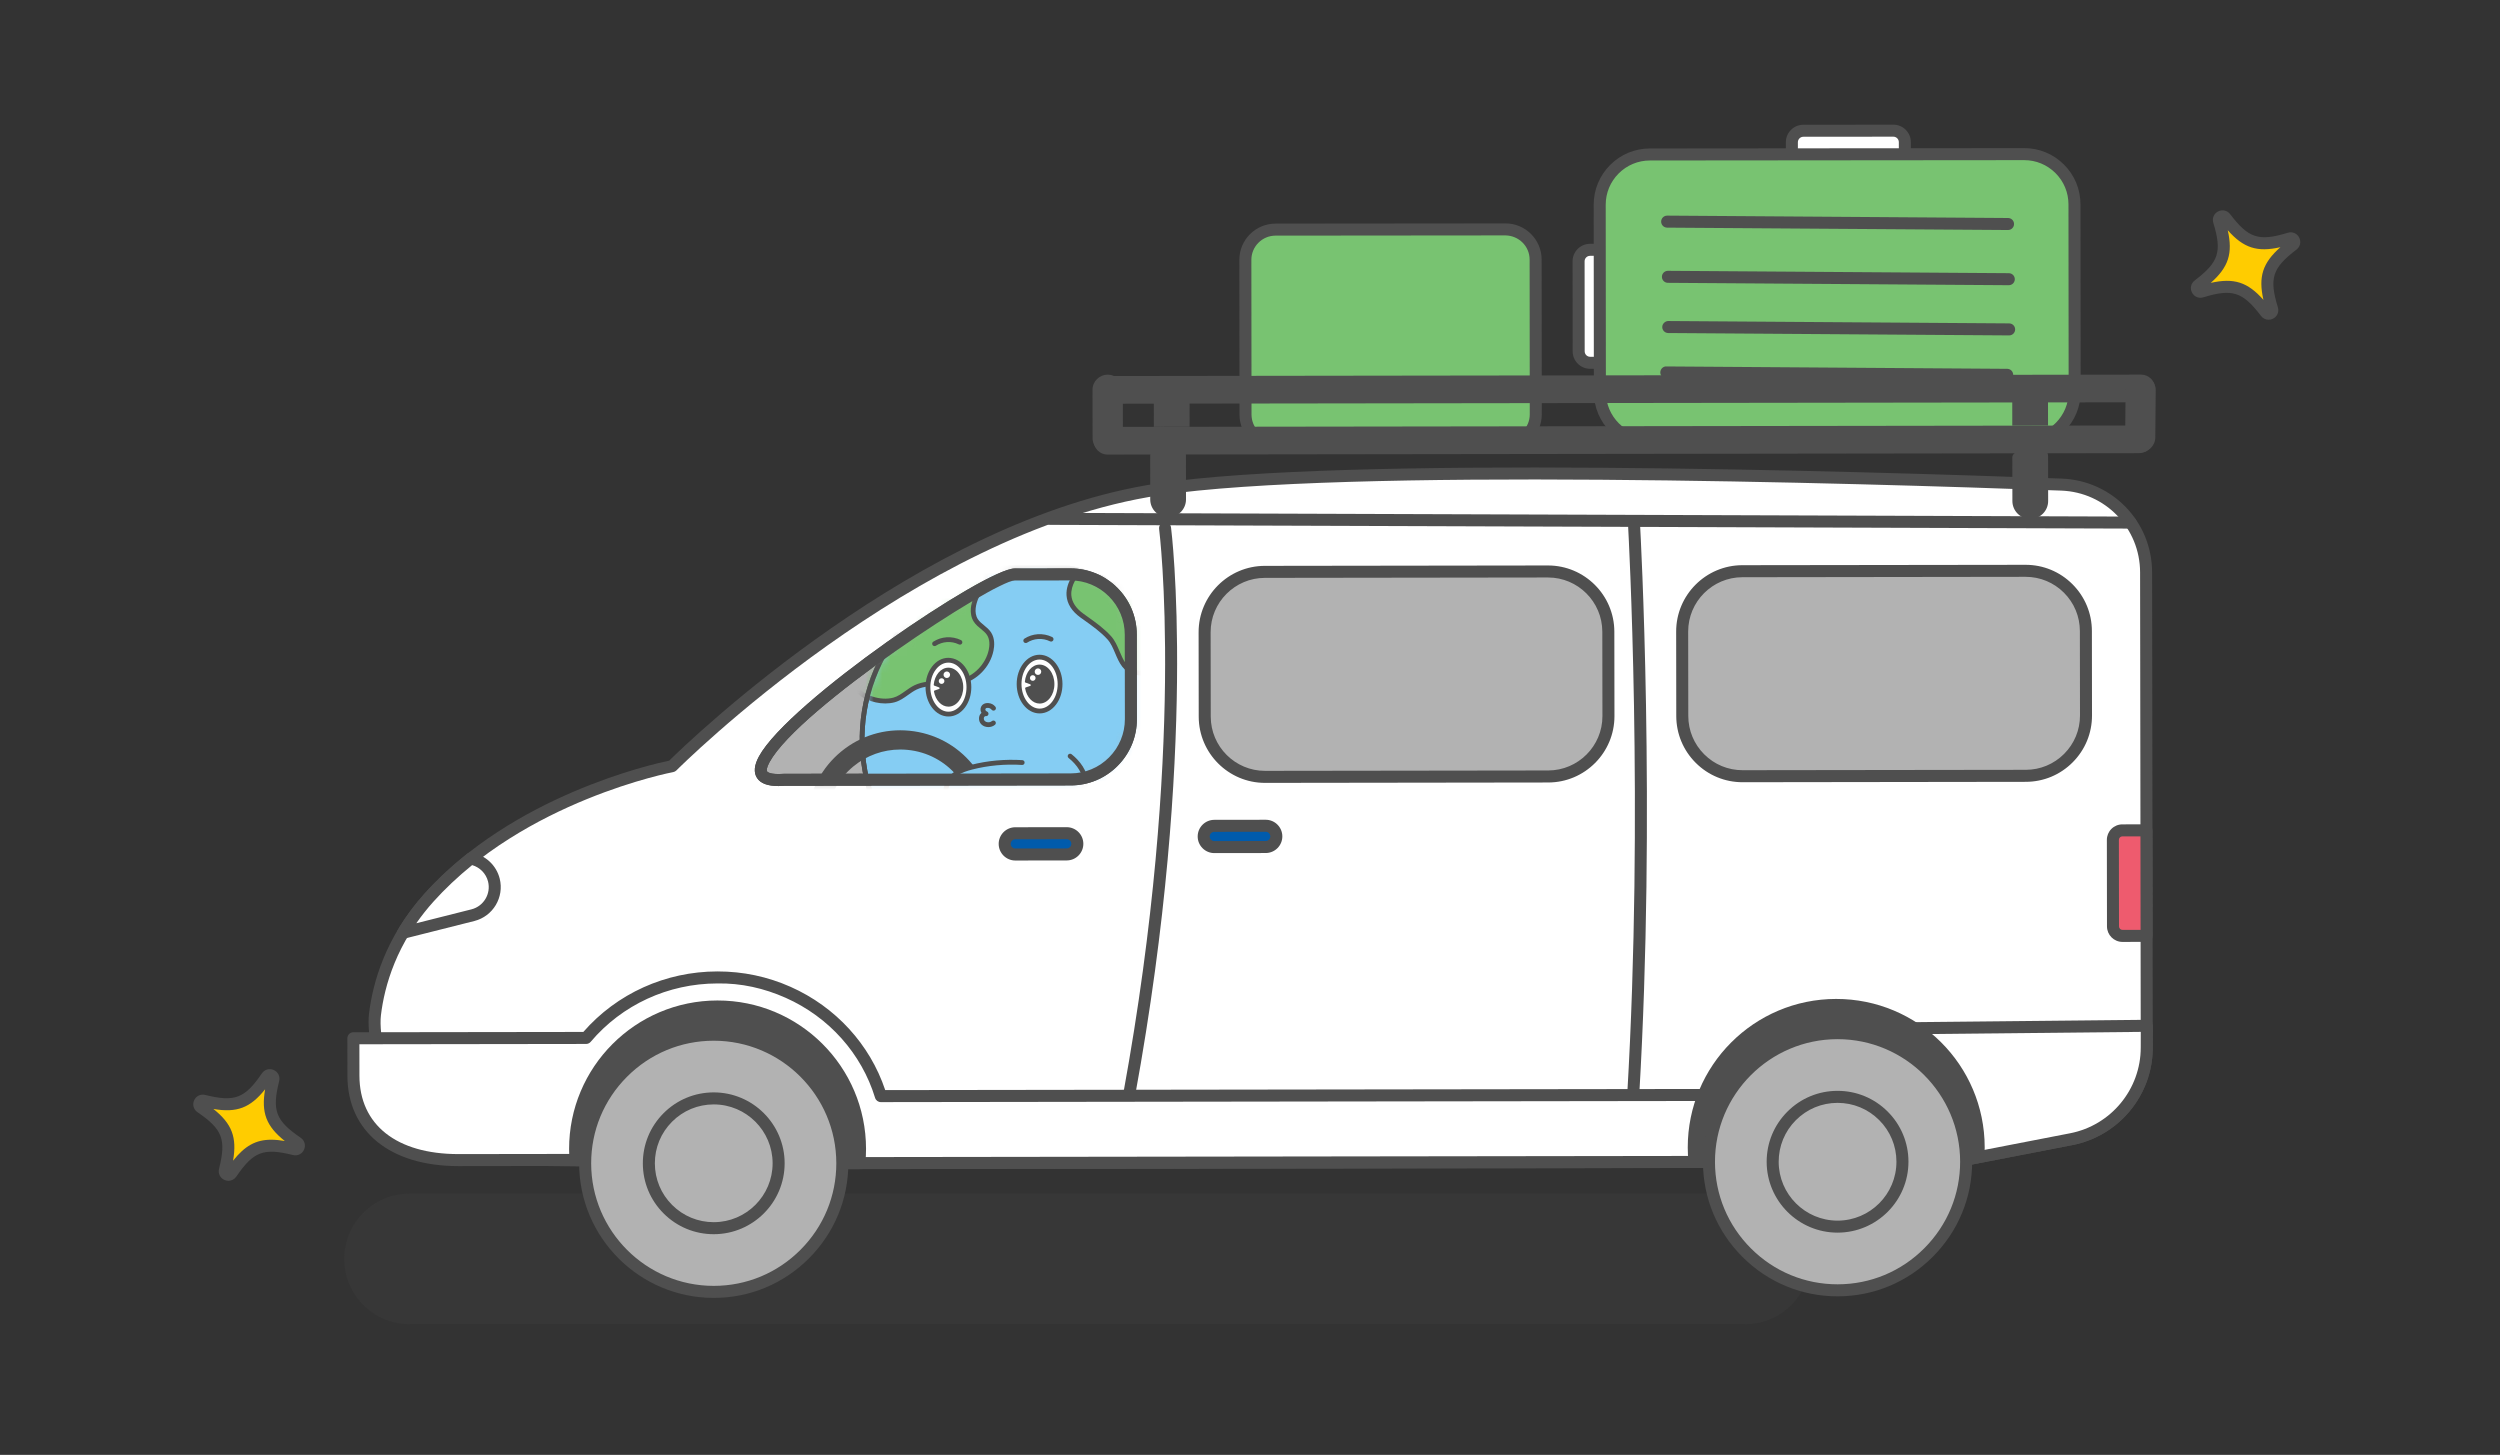 <svg width="299" height="174" viewBox="0 0 299 174" fill="none" xmlns="http://www.w3.org/2000/svg">
<rect x="0" y="0" width="299" height="174" fill="#333333" stroke="none"/>
<g clip-path="url(#clip0_2278_38782)">
<mask id="mask0_2278_38782" style="mask-type:luminance" maskUnits="userSpaceOnUse" x="0" y="0" width="299" height="174">
<path d="M0 0.75H299V173.25H0V0.75Z" fill="white"/>
</mask>
<g mask="url(#mask0_2278_38782)">
<path d="M273.836 28.525C270.063 29.677 268.543 29.186 266.154 26.048C265.863 25.667 265.259 25.977 265.399 26.435C266.55 30.208 266.06 31.728 262.922 34.117C262.54 34.408 262.85 35.013 263.309 34.873C267.081 33.721 268.601 34.212 270.99 37.35C271.281 37.731 271.886 37.422 271.746 36.963C270.595 33.19 271.085 31.67 274.223 29.281C274.604 28.99 274.295 28.385 273.836 28.525Z" fill="#FFCC00"/>
<path d="M271.325 38.242C271.504 38.242 271.686 38.199 271.857 38.111C272.362 37.852 272.598 37.294 272.432 36.752C271.372 33.278 271.768 32.053 274.658 29.852C275.109 29.509 275.242 28.917 274.983 28.413C274.725 27.91 274.167 27.673 273.625 27.838C270.152 28.899 268.926 28.504 266.725 25.613C266.381 25.164 265.79 25.031 265.287 25.287C264.783 25.545 264.546 26.103 264.71 26.645C265.771 30.12 265.376 31.345 262.486 33.545C262.035 33.889 261.902 34.48 262.16 34.985C262.419 35.489 262.977 35.727 263.519 35.56C266.99 34.5 268.217 34.896 270.418 37.785C270.644 38.082 270.979 38.242 271.325 38.242ZM272.738 29.564C270.607 31.451 270.079 33.089 270.706 35.865C268.821 33.735 267.183 33.208 264.406 33.833C266.536 31.947 267.064 30.308 266.438 27.533C268.323 29.663 269.96 30.193 272.738 29.564Z" fill="#4F4F4F"/>
<path d="M35.56 136.672C32.303 134.447 31.735 132.955 32.69 129.128C32.806 128.662 32.186 128.384 31.915 128.78C29.691 132.037 28.198 132.605 24.371 131.65C23.906 131.534 23.628 132.154 24.024 132.425C27.281 134.649 27.849 136.142 26.894 139.968C26.778 140.434 27.398 140.712 27.668 140.316C29.893 137.059 31.385 136.491 35.212 137.446C35.678 137.562 35.956 136.942 35.56 136.672Z" fill="#FFCC00"/>
<path d="M27.321 141.226C27.689 141.226 28.039 141.046 28.262 140.721C30.31 137.721 31.515 137.262 35.038 138.143C35.586 138.28 36.133 138.015 36.364 137.498C36.596 136.981 36.432 136.397 35.965 136.078C32.965 134.03 32.507 132.826 33.387 129.302C33.524 128.752 33.259 128.207 32.742 127.975C32.224 127.743 31.64 127.908 31.322 128.375C29.273 131.376 28.068 131.832 24.545 130.953C23.997 130.816 23.451 131.081 23.219 131.598C22.986 132.115 23.151 132.699 23.618 133.018C26.618 135.067 27.076 136.27 26.197 139.794C26.059 140.344 26.325 140.889 26.842 141.121C26.999 141.192 27.162 141.226 27.321 141.226ZM32.441 136.31C30.575 136.31 29.276 137.061 27.875 138.818C28.358 136.015 27.745 134.405 25.52 132.631C28.327 133.116 29.934 132.502 31.708 130.278C31.225 133.082 31.837 134.691 34.062 136.465C33.473 136.363 32.936 136.31 32.441 136.31Z" fill="#4F4F4F"/>
<g opacity="0.15">
<path d="M48.983 142.756H208.716C213.028 142.756 216.523 146.252 216.523 150.564V150.564C216.523 154.876 213.028 158.371 208.716 158.371H48.983C44.67 158.371 41.175 154.876 41.175 150.564C41.175 146.252 44.67 142.756 48.983 142.756Z" fill="#4F4F4F"/>
</g>
<path d="M152.563 27.45H180.062C182.054 27.45 183.67 29.065 183.67 31.058V49.573C183.67 51.566 182.054 53.181 180.062 53.181H152.563C150.57 53.181 148.955 51.566 148.955 49.573V31.058C148.955 29.065 150.57 27.45 152.563 27.45Z" fill="#78C371"/>
<path d="M152.571 53.913H152.575L180.074 53.887C182.46 53.885 184.4 51.942 184.397 49.556L184.38 31.041C184.377 28.656 182.437 26.718 180.053 26.718H180.049L152.55 26.744C150.164 26.746 148.225 28.689 148.227 31.075L148.244 49.59C148.247 51.975 150.188 53.913 152.571 53.913ZM152.574 52.476H152.571C150.98 52.476 149.684 51.181 149.682 49.589L149.664 31.074C149.663 29.48 150.958 28.183 152.551 28.181L180.05 28.155C181.645 28.176 182.941 29.448 182.943 31.042L182.96 49.557C182.961 51.151 181.666 52.449 180.073 52.45L152.574 52.476Z" fill="#4F4F4F"/>
<path d="M215.68 15.634H226.447C227.205 15.634 227.819 16.248 227.819 17.006V18.471C227.819 19.229 227.205 19.843 226.447 19.843H215.68C214.922 19.843 214.308 19.229 214.308 18.471V17.006C214.308 16.248 214.922 15.634 215.68 15.634Z" fill="white"/>
<path d="M215.681 20.567H215.682L226.45 20.557C227.009 20.556 227.534 20.338 227.928 19.943C228.323 19.548 228.54 19.023 228.539 18.464L228.538 16.999C228.537 15.846 227.599 14.91 226.447 14.91H226.445L215.677 14.92C214.525 14.921 213.587 15.86 213.589 17.013L213.59 18.478C213.591 19.036 213.809 19.561 214.204 19.956C214.599 20.35 215.123 20.567 215.681 20.567ZM215.681 19.13C215.507 19.13 215.343 19.062 215.219 18.939C215.096 18.815 215.028 18.652 215.028 18.477L215.026 17.012C215.026 16.652 215.319 16.358 215.679 16.357L226.446 16.347C226.806 16.347 227.1 16.64 227.1 17L227.102 18.466C227.102 18.64 227.034 18.805 226.911 18.928C226.788 19.052 226.624 19.119 226.449 19.119L215.681 19.13Z" fill="#4F4F4F"/>
<path d="M188.809 42.019L188.799 31.252C188.798 30.494 189.412 29.879 190.17 29.878L191.635 29.877C192.393 29.876 193.008 30.49 193.009 31.248L193.019 42.015C193.02 42.773 192.406 43.388 191.648 43.389L190.182 43.39C189.425 43.391 188.81 42.777 188.809 42.019Z" fill="white"/>
<path d="M190.181 44.109H190.183L191.648 44.107C192.207 44.107 192.732 43.889 193.126 43.494C193.521 43.098 193.738 42.573 193.737 42.014L193.727 31.247C193.727 30.689 193.509 30.164 193.113 29.769C192.719 29.375 192.195 29.158 191.638 29.158H191.634L190.169 29.16C189.611 29.16 189.086 29.378 188.691 29.773C188.297 30.169 188.08 30.694 188.081 31.253L188.091 42.02C188.091 42.578 188.309 43.103 188.704 43.498C189.099 43.892 189.624 44.109 190.181 44.109ZM191.637 30.596C191.811 30.596 191.975 30.663 192.098 30.786C192.222 30.91 192.29 31.074 192.29 31.248L192.3 42.016C192.3 42.19 192.232 42.355 192.109 42.478C191.986 42.602 191.822 42.67 191.647 42.67L190.182 42.672C189.822 42.672 189.528 42.379 189.528 42.019L189.518 31.251C189.518 31.076 189.585 30.912 189.708 30.788C189.832 30.665 189.996 30.597 190.171 30.597L191.637 30.596Z" fill="#4F4F4F"/>
<path d="M197.348 18.455H242.104C245.426 18.455 248.118 21.147 248.118 24.468V46.868C248.118 50.19 245.426 52.882 242.104 52.882H197.348C194.026 52.882 191.334 50.19 191.334 46.868V24.468C191.334 21.147 194.026 18.455 197.348 18.455Z" fill="#78C371"/>
<path d="M197.359 53.622H197.365L242.122 53.58C243.92 53.578 245.61 52.876 246.881 51.604C248.151 50.331 248.849 48.639 248.848 46.841L248.827 24.441C248.825 22.642 248.123 20.952 246.85 19.682C245.579 18.414 243.891 17.715 242.095 17.715H242.088L197.331 17.757C195.533 17.758 193.843 18.46 192.572 19.733C191.302 21.006 190.604 22.698 190.605 24.495L190.626 46.895C190.63 50.605 193.65 53.622 197.359 53.622ZM197.364 52.184H197.359C194.442 52.184 192.066 49.812 192.064 46.894L192.043 24.494C192.041 23.08 192.591 21.75 193.59 20.748C194.589 19.748 195.918 19.196 197.332 19.194L242.089 19.153H242.095C243.507 19.153 244.835 19.702 245.835 20.7C246.836 21.698 247.388 23.028 247.389 24.442L247.41 46.842C247.412 48.257 246.862 49.587 245.863 50.588C244.864 51.589 243.535 52.141 242.121 52.142L197.364 52.184Z" fill="#4F4F4F"/>
<path d="M240.161 27.51C240.556 27.51 240.877 27.192 240.88 26.797C240.883 26.4 240.563 26.076 240.166 26.073L199.397 25.788H199.392C198.998 25.788 198.676 26.107 198.674 26.502C198.671 26.899 198.99 27.223 199.387 27.226L240.156 27.51H240.161Z" fill="#4F4F4F"/>
<path d="M240.252 34.111C240.647 34.111 240.968 33.793 240.971 33.397C240.973 33 240.654 32.676 240.257 32.673L199.488 32.389H199.483C199.088 32.389 198.767 32.707 198.764 33.102C198.762 33.499 199.081 33.824 199.478 33.826L240.247 34.111H240.252Z" fill="#4F4F4F"/>
<path d="M240.292 40.116C240.687 40.116 241.008 39.798 241.011 39.402C241.014 39.005 240.694 38.681 240.297 38.678L199.529 38.394C199.173 38.387 198.808 38.711 198.805 39.108C198.802 39.505 199.122 39.828 199.519 39.831L240.287 40.116H240.292Z" fill="#4F4F4F"/>
<path d="M240.06 45.549C240.454 45.549 240.775 45.23 240.778 44.835C240.781 44.438 240.462 44.114 240.065 44.111L199.296 43.826C198.908 43.804 198.575 44.143 198.572 44.54C198.569 44.937 198.889 45.261 199.286 45.264L240.054 45.549H240.06Z" fill="#4F4F4F"/>
<path d="M95.87 139.116L233.9 138.925L247.717 136.246C252.969 135.227 256.759 130.625 256.752 125.275L256.673 68.454C256.666 62.801 252.192 58.166 246.543 57.958C222.222 57.06 160.849 55.22 138.599 58.523C108.802 62.947 80.388 91.635 80.388 91.635C80.388 91.635 62.484 94.941 51.306 107.363C46.863 112.3 45.308 117.476 44.846 121.34C44.45 124.643 46.49 132.963 49.809 133.194L64.845 138.734L95.87 139.116Z" fill="white"/>
<path d="M95.871 139.834L233.901 139.644C233.947 139.644 233.992 139.639 234.037 139.631L247.854 136.952C253.434 135.869 257.479 130.959 257.471 125.274L257.392 68.453C257.384 62.389 252.63 57.464 246.569 57.24C221.471 56.314 160.698 54.517 138.494 57.812C109.947 62.05 82.371 88.672 80.035 90.973C77.921 91.412 61.308 95.174 50.772 106.882C46.082 112.094 44.572 117.574 44.132 121.254C43.819 123.867 44.97 129.694 47.2 132.39C47.951 133.297 48.774 133.805 49.649 133.9L64.596 139.408C64.673 139.436 64.755 139.451 64.836 139.452L95.861 139.834H95.871ZM233.831 138.206L95.874 138.397L64.978 138.016L50.057 132.519C49.993 132.495 49.927 132.481 49.859 132.476C49.35 132.441 48.829 132.104 48.308 131.474C46.338 129.093 45.282 123.736 45.559 121.425C45.975 117.951 47.403 112.775 51.84 107.843C62.719 95.755 80.343 92.375 80.519 92.342C80.663 92.315 80.796 92.245 80.899 92.141C81.182 91.856 109.492 63.571 138.705 59.234C160.79 55.955 221.457 57.751 246.516 58.676C251.802 58.871 255.947 63.167 255.955 68.455L256.033 125.277C256.04 130.272 252.485 134.589 247.58 135.54L233.831 138.206Z" fill="#4F4F4F"/>
<path d="M208.389 68.317L242.251 68.27C246.233 68.264 249.466 71.488 249.472 75.471L249.486 85.567C249.491 89.55 246.267 92.783 242.284 92.788L208.423 92.835C204.44 92.841 201.207 89.617 201.202 85.634L201.188 75.538C201.182 71.555 204.407 68.322 208.389 68.317Z" fill="#B2B2B2"/>
<path d="M208.412 93.554H208.424L242.285 93.507C244.403 93.504 246.394 92.677 247.889 91.176C249.385 89.677 250.207 87.684 250.204 85.566L250.19 75.47C250.187 73.352 249.36 71.361 247.86 69.866C246.362 68.373 244.374 67.551 242.261 67.551H242.249L208.387 67.597C204.015 67.604 200.463 71.166 200.469 75.539L200.482 85.635C200.485 87.753 201.313 89.743 202.813 91.239C204.31 92.732 206.299 93.554 208.412 93.554ZM242.261 68.988C243.991 68.988 245.619 69.661 246.844 70.883C248.073 72.108 248.75 73.738 248.753 75.472L248.767 85.568C248.769 87.302 248.096 88.934 246.871 90.162C245.647 91.39 244.017 92.068 242.283 92.07L208.422 92.116H208.412C206.682 92.116 205.054 91.444 203.828 90.221C202.6 88.997 201.922 87.367 201.92 85.632L201.906 75.537C201.901 71.957 204.809 69.04 208.39 69.035L242.251 68.988H242.261Z" fill="#4F4F4F"/>
<path d="M151.274 68.395L185.135 68.349C189.118 68.343 192.351 71.567 192.357 75.55L192.371 85.646C192.376 89.629 189.152 92.862 185.169 92.867L151.308 92.914C147.325 92.919 144.092 89.695 144.087 85.713L144.073 75.617C144.067 71.634 147.291 68.401 151.274 68.395Z" fill="#B2B2B2"/>
<path d="M151.297 93.633H151.308L185.17 93.586C189.542 93.58 193.094 90.017 193.089 85.645L193.075 75.549C193.069 71.18 189.512 67.63 185.144 67.63H185.133L151.272 67.677C146.9 67.683 143.347 71.245 143.353 75.618L143.367 85.714C143.373 90.082 146.93 93.633 151.297 93.633ZM151.306 92.195H151.297C147.722 92.195 144.81 89.289 144.805 85.712L144.791 75.615C144.786 72.036 147.695 69.119 151.274 69.114L185.135 69.067H185.144C188.721 69.067 191.632 71.974 191.637 75.551L191.651 85.647C191.656 89.227 188.747 92.143 185.167 92.148L151.306 92.195Z" fill="#4F4F4F"/>
<path d="M227.692 122.982L256.758 122.687L256.752 125.275C256.76 130.625 252.969 135.227 247.718 136.246L233.901 138.925L231.551 138.928L227.692 122.982Z" fill="white"/>
<path d="M231.551 139.647L233.902 139.644C233.947 139.644 233.993 139.639 234.037 139.631L247.854 136.952C253.434 135.869 257.479 130.959 257.471 125.274L257.477 122.689C257.477 122.497 257.4 122.312 257.264 122.176C257.128 122.042 256.906 121.975 256.751 121.968L227.685 122.264C227.466 122.266 227.26 122.368 227.125 122.541C226.99 122.713 226.942 122.938 226.994 123.151L230.852 139.097C230.931 139.42 231.219 139.647 231.551 139.647ZM233.831 138.206L232.116 138.209L228.604 123.692L256.037 123.413L256.033 125.274C256.04 130.273 252.485 134.589 247.58 135.54L233.831 138.206Z" fill="#4F4F4F"/>
<path d="M93.78 93.266L128.053 93.218C132.036 93.213 135.26 89.98 135.255 85.997L135.241 75.901C135.235 71.918 132.002 68.694 128.02 68.7L121.356 68.709C117.373 68.714 80.751 94.248 93.78 93.266Z" fill="#B2B2B2"/>
<path d="M93.11 94.011C93.33 94.011 93.562 94.002 93.807 93.984L128.054 93.937C130.173 93.934 132.163 93.106 133.658 91.606C135.154 90.107 135.976 88.114 135.974 85.996L135.96 75.9C135.957 73.782 135.129 71.791 133.629 70.296C132.132 68.803 130.144 67.981 128.03 67.981H128.019L121.354 67.99C117.87 67.995 94.32 83.937 90.766 90.479C90.195 91.531 90.119 92.393 90.54 93.043C90.96 93.692 91.804 94.011 93.11 94.011ZM128.03 69.418C129.761 69.418 131.388 70.091 132.614 71.314C133.842 72.538 134.52 74.168 134.522 75.902L134.536 85.998C134.538 87.732 133.866 89.363 132.641 90.591C131.416 91.819 129.787 92.497 128.052 92.499L93.779 92.547C93.762 92.547 93.744 92.548 93.726 92.549C92.06 92.673 91.774 92.305 91.746 92.262C91.668 92.141 91.695 91.781 92.03 91.165C95.543 84.696 118.962 69.431 121.357 69.427L128.021 69.418H128.03Z" fill="#4F4F4F"/>
<path d="M70.096 124.138C73.828 119.726 79.472 116.91 85.793 116.902C88.814 116.897 91.682 117.535 94.261 118.682C99.57 121.044 103.658 125.564 105.348 131.095L208.959 130.952L208.97 138.959L96.227 139.115L96.227 138.68L76.138 138.439L76.139 138.718L54.866 138.747C47.917 138.757 42.279 135.604 42.27 128.655L42.264 124.177L70.096 124.138Z" fill="white"/>
<path d="M96.227 139.834L208.971 139.678C209.161 139.678 209.344 139.602 209.478 139.467C209.613 139.332 209.688 139.149 209.688 138.958L209.677 130.95C209.677 130.554 209.355 130.233 208.958 130.233L105.872 130.375C104.041 124.905 99.942 120.422 94.553 118.026C91.805 116.803 88.867 116.183 85.821 116.183H85.792C79.601 116.192 73.78 118.825 69.766 123.42L42.262 123.458C42.072 123.458 41.889 123.534 41.755 123.669C41.62 123.804 41.545 123.987 41.545 124.178L41.551 128.656C41.56 135.326 46.65 139.466 54.834 139.466H54.867L76.14 139.437C76.367 139.436 76.57 139.33 76.701 139.165L95.563 139.391C95.599 139.477 95.652 139.557 95.719 139.624C95.854 139.759 96.037 139.834 96.227 139.834ZM208.25 138.242L96.887 138.395C96.778 138.143 96.528 137.964 96.235 137.961L76.147 137.721C75.945 137.742 75.77 137.793 75.633 137.928C75.611 137.951 75.589 137.975 75.57 138L54.865 138.029H54.833C47.423 138.029 42.997 134.526 42.988 128.654L42.983 124.894L70.097 124.857C70.308 124.857 70.508 124.764 70.645 124.603C74.391 120.173 79.912 117.629 85.794 117.62C88.646 117.568 91.397 118.195 93.969 119.339C99.143 121.641 103.04 126.002 104.661 131.305C104.753 131.607 105.032 131.813 105.348 131.813L208.241 131.671L208.25 138.242Z" fill="#4F4F4F"/>
<path d="M201.855 137.254C201.842 127.447 209.781 119.486 219.588 119.473C229.395 119.459 237.356 127.398 237.369 137.205C237.37 137.566 237.356 137.924 237.335 138.281L234.013 138.925L201.942 138.969C201.887 138.405 201.856 137.833 201.855 137.254Z" fill="#4F4F4F"/>
<path d="M85.797 119.657C95.603 119.644 103.565 127.583 103.578 137.39C103.579 137.969 103.55 138.54 103.496 139.105L95.577 139.116L68.121 138.778C68.088 138.335 68.065 137.89 68.064 137.439C68.051 127.632 75.99 119.671 85.797 119.657Z" fill="#4F4F4F"/>
<path d="M85.342 123.751C93.822 123.74 100.73 130.629 100.742 139.109C100.754 147.589 93.865 154.497 85.385 154.509C76.905 154.521 69.996 147.631 69.985 139.151C69.973 130.671 76.862 123.763 85.342 123.751Z" fill="#B2B2B2"/>
<path d="M85.363 155.228H85.386C89.68 155.221 93.718 153.54 96.757 150.492C99.797 147.444 101.467 143.401 101.461 139.107C101.449 130.239 94.23 123.033 85.364 123.033H85.341C81.048 123.039 77.009 124.721 73.97 127.768C70.931 130.816 69.26 134.859 69.266 139.152C69.278 148.021 76.497 155.228 85.363 155.228ZM85.364 124.47C93.438 124.47 100.012 131.033 100.023 139.11C100.029 143.019 98.507 146.701 95.739 149.477C92.971 152.253 89.293 153.785 85.384 153.79H85.363C77.288 153.791 70.715 147.228 70.704 139.15C70.698 135.241 72.22 131.559 74.988 128.783C77.756 126.008 81.434 124.476 85.344 124.47H85.364Z" fill="#4F4F4F"/>
<path d="M85.363 146.891C81.077 146.891 77.602 143.416 77.602 139.13C77.602 134.844 81.077 131.369 85.363 131.369C89.649 131.369 93.124 134.844 93.124 139.13C93.124 143.416 89.649 146.891 85.363 146.891Z" fill="#B2B2B2"/>
<path d="M85.363 147.61H85.375C90.05 147.603 93.849 143.795 93.843 139.118C93.836 134.447 90.033 130.65 85.363 130.65H85.351C83.086 130.654 80.958 131.539 79.359 133.142C77.76 134.746 76.88 136.877 76.884 139.142C76.886 141.407 77.771 143.535 79.376 145.134C80.976 146.731 83.102 147.61 85.363 147.61ZM85.363 132.088C89.242 132.088 92.4 135.241 92.405 139.12C92.41 143.003 89.256 146.167 85.373 146.172H85.363C83.486 146.172 81.72 145.443 80.39 144.117C79.058 142.788 78.323 141.021 78.321 139.139C78.318 137.258 79.048 135.489 80.376 134.158C81.705 132.826 83.473 132.091 85.354 132.088H85.363Z" fill="#4F4F4F"/>
<path d="M219.751 123.566C228.231 123.554 235.139 130.443 235.15 138.923C235.162 147.403 228.273 154.312 219.793 154.323C211.313 154.335 204.405 147.445 204.393 138.965C204.381 130.485 211.271 123.577 219.751 123.566Z" fill="#B2B2B2"/>
<path d="M219.771 155.042H219.794C224.088 155.036 228.126 153.354 231.165 150.306C234.205 147.258 235.875 143.215 235.869 138.922C235.857 130.054 228.638 122.847 219.772 122.847H219.749C210.873 122.859 203.662 130.091 203.674 138.967C203.68 143.26 205.362 147.298 208.41 150.337C211.452 153.372 215.487 155.042 219.771 155.042ZM219.772 124.284C227.847 124.284 234.42 130.847 234.432 138.924C234.437 142.833 232.916 146.515 230.147 149.291C227.379 152.067 223.701 153.599 219.792 153.604H219.771C215.87 153.604 212.196 152.083 209.425 149.32C206.649 146.552 205.117 142.874 205.112 138.964C205.1 130.881 211.668 124.296 219.752 124.284H219.772Z" fill="#4F4F4F"/>
<path d="M219.772 146.705C215.486 146.705 212.011 143.231 212.011 138.944C212.011 134.658 215.486 131.184 219.772 131.184C224.059 131.184 227.533 134.658 227.533 138.944C227.533 143.231 224.059 146.705 219.772 146.705Z" fill="#B2B2B2"/>
<path d="M219.773 147.424H219.784C224.459 147.417 228.258 143.608 228.252 138.933C228.249 136.668 227.364 134.54 225.76 132.94C224.159 131.344 222.034 130.465 219.773 130.465H219.761C217.496 130.468 215.368 131.353 213.768 132.957C212.169 134.561 211.289 136.691 211.293 138.956C211.299 143.628 215.102 147.424 219.773 147.424ZM219.773 131.903C221.65 131.903 223.416 132.632 224.745 133.958C226.077 135.286 226.812 137.054 226.814 138.935C226.82 142.817 223.665 145.981 219.782 145.987H219.772C215.893 145.987 212.735 142.834 212.73 138.954C212.728 137.073 213.457 135.304 214.786 133.972C216.114 132.64 217.882 131.905 219.763 131.903H219.773Z" fill="#4F4F4F"/>
<path d="M244.952 54.669L244.959 59.919C244.961 61.099 244.003 62.059 242.824 62.061C241.644 62.062 240.684 61.105 240.682 59.925L240.675 54.675C240.674 54.051 242.078 53.556 242.881 53.413C244.95 53.427 244.951 54.234 244.952 54.669Z" fill="#4F4F4F"/>
<path d="M141.838 54.48L141.846 59.73C141.847 60.909 140.889 61.87 139.71 61.871C138.531 61.873 137.57 60.915 137.569 59.736L137.562 54.486C137.561 53.861 138.964 53.366 139.768 53.223C141.837 53.238 141.838 54.044 141.838 54.48Z" fill="#4F4F4F"/>
<path d="M132.46 53.518L255.848 53.347C256.291 53.347 256.652 52.984 256.651 52.542C256.651 52.1 256.288 51.739 255.846 51.739L132.458 51.91C132.015 51.91 131.654 52.273 131.655 52.715C131.655 53.157 132.017 53.519 132.46 53.518Z" fill="#916B57"/>
<path d="M255.85 54.198L132.461 54.369C131.549 54.37 130.805 53.629 130.804 52.716C130.803 51.803 131.544 51.06 132.457 51.058L255.845 50.888C256.758 50.887 257.502 51.628 257.503 52.541C257.504 53.453 256.763 54.197 255.85 54.198Z" fill="#4F4F4F"/>
<path d="M240.665 47.331L244.941 47.325L244.946 50.903L240.669 50.909L240.665 47.331Z" fill="#4F4F4F"/>
<path d="M137.996 47.473L142.272 47.467L142.277 51.045L138 51.051L137.996 47.473Z" fill="#4F4F4F"/>
<path d="M256.079 45.655L132.69 45.825C132.248 45.826 131.886 46.188 131.887 46.631C131.888 47.073 132.25 47.434 132.692 47.434L256.081 47.263C256.523 47.263 256.884 46.9 256.884 46.458C256.883 46.016 256.521 45.654 256.079 45.655Z" fill="#916B57"/>
<path d="M256.081 48.114L132.693 48.285C131.78 48.286 131.037 47.544 131.035 46.632C131.034 45.719 131.776 44.975 132.688 44.974L256.077 44.804C256.99 44.803 257.733 45.544 257.734 46.457C257.736 47.369 256.994 48.113 256.081 48.114Z" fill="#4F4F4F"/>
<path d="M132.476 45.662C131.947 45.663 131.515 46.096 131.515 46.625L131.523 52.394C131.524 52.923 131.957 53.355 132.486 53.354C133.015 53.354 133.447 52.92 133.446 52.392L133.438 46.622C133.438 46.094 133.004 45.661 132.476 45.662Z" fill="#916B57"/>
<path d="M134.298 52.39L134.29 46.621C134.289 45.621 133.474 44.809 132.475 44.811C131.475 44.812 130.663 45.626 130.665 46.626L130.673 52.395C130.674 53.395 131.488 54.207 132.488 54.205C133.487 54.204 134.299 53.39 134.298 52.39Z" fill="#4F4F4F"/>
<path d="M257.773 52.321L257.824 46.657C257.833 45.675 257.032 44.886 256.038 44.898C255.044 44.91 254.229 45.717 254.22 46.699L254.169 52.363C254.16 53.345 254.961 54.134 255.955 54.122C256.949 54.111 257.764 53.303 257.773 52.321Z" fill="#4F4F4F"/>
<path d="M51.311 107.35C52.863 105.626 54.545 104.077 56.291 102.688C57.599 102.916 58.722 103.887 59.066 105.251C59.532 107.098 58.402 108.99 56.555 109.456L48.2 111.562C49.035 110.162 50.054 108.747 51.311 107.35Z" fill="white"/>
<path d="M48.2 112.281C48.258 112.281 48.317 112.274 48.376 112.259L56.731 110.153C58.966 109.589 60.327 107.311 59.763 105.075C59.361 103.479 58.046 102.264 56.414 101.98C56.209 101.945 56.003 101.999 55.843 102.126C53.979 103.609 52.274 105.206 50.777 106.87C49.569 108.211 48.495 109.666 47.583 111.194C47.434 111.443 47.45 111.758 47.623 111.992C47.761 112.177 47.976 112.281 48.2 112.281ZM56.469 103.466C57.401 103.738 58.131 104.48 58.37 105.427C58.74 106.894 57.847 108.389 56.38 108.759L49.792 110.42C50.419 109.519 51.106 108.653 51.845 107.831C53.217 106.306 54.772 104.839 56.469 103.466Z" fill="#4F4F4F"/>
<path d="M254.813 63.22C255.209 63.22 255.531 62.9 255.532 62.504C255.533 62.107 255.213 61.784 254.816 61.783L125.619 61.336H125.616C125.221 61.336 124.899 61.657 124.898 62.053C124.897 62.449 125.217 62.773 125.614 62.774L254.811 63.22H254.813Z" fill="#4F4F4F"/>
<path d="M256.716 99.31L253.833 99.314C253.207 99.315 252.699 99.824 252.7 100.451L252.714 110.801C252.715 111.427 253.224 111.935 253.85 111.934L256.733 111.93L256.716 99.31Z" fill="#EE5B6E"/>
<path d="M253.849 112.653H253.852L256.735 112.648C257.132 112.648 257.453 112.326 257.452 111.929L257.435 99.309C257.434 98.912 257.112 98.591 256.716 98.591L253.832 98.595C253.337 98.596 252.872 98.79 252.522 99.14C252.173 99.491 251.98 99.957 251.981 100.452L251.995 110.802C251.997 111.823 252.829 112.653 253.849 112.653ZM256.014 111.212L253.849 111.215C253.62 111.215 253.433 111.029 253.433 110.799L253.419 100.449C253.419 100.338 253.461 100.234 253.54 100.155C253.619 100.077 253.723 100.033 253.834 100.033L255.998 100.03L256.014 111.212Z" fill="#4F4F4F"/>
<path d="M195.335 131.639C195.713 131.639 196.03 131.344 196.052 130.962C198.046 97.05 196.183 63.32 196.164 62.983C196.141 62.587 195.793 62.289 195.406 62.306C195.009 62.329 194.706 62.668 194.729 63.064C194.748 63.401 196.606 97.048 194.617 130.878C194.594 131.274 194.896 131.614 195.292 131.638C195.306 131.638 195.321 131.639 195.335 131.639Z" fill="#4F4F4F"/>
<path d="M135.055 131.623C135.396 131.623 135.698 131.381 135.761 131.034C143.361 89.41 140.089 63.336 140.055 63.077C140.004 62.683 139.645 62.401 139.248 62.458C138.855 62.51 138.578 62.87 138.63 63.264C138.663 63.52 141.906 89.373 134.347 130.776C134.276 131.166 134.535 131.54 134.925 131.612C134.969 131.62 135.012 131.623 135.055 131.623Z" fill="#4F4F4F"/>
<path d="M152.649 100.031C152.648 99.332 152.076 98.761 151.377 98.762L145.23 98.77C144.531 98.771 143.961 99.344 143.961 100.043C143.962 100.742 144.535 101.313 145.234 101.312L151.381 101.303C152.079 101.302 152.65 100.73 152.649 100.031Z" fill="#005BAC"/>
<path d="M145.231 102.03H145.234L151.381 102.022C152.478 102.02 153.369 101.127 153.368 100.03C153.366 98.934 152.474 98.043 151.379 98.043H151.376L145.229 98.052C144.132 98.053 143.241 98.947 143.243 100.044C143.243 100.573 143.451 101.072 143.828 101.448C144.205 101.823 144.703 102.03 145.231 102.03ZM151.931 100.032C151.931 100.336 151.684 100.584 151.379 100.584L145.232 100.593C145.086 100.593 144.948 100.535 144.843 100.43C144.738 100.326 144.68 100.188 144.68 100.042C144.68 99.737 144.927 99.49 145.231 99.489L151.378 99.481C151.524 99.481 151.662 99.538 151.767 99.643C151.872 99.747 151.931 99.886 151.931 100.032Z" fill="#4F4F4F"/>
<path d="M120.162 100.931C120.163 101.629 120.735 102.2 121.434 102.199L127.581 102.191C128.28 102.19 128.851 101.617 128.85 100.919C128.849 100.22 128.276 99.649 127.577 99.65L121.43 99.658C120.732 99.659 120.161 100.232 120.162 100.931Z" fill="#005BAC"/>
<path d="M121.431 102.918H121.435L127.582 102.909C128.678 102.908 129.569 102.015 129.568 100.918C129.567 99.822 128.674 98.931 127.579 98.931H127.576L121.429 98.939C120.333 98.941 119.441 99.835 119.442 100.931C119.444 102.027 120.336 102.918 121.431 102.918ZM127.579 100.369C127.725 100.369 127.862 100.426 127.967 100.531C128.072 100.635 128.131 100.773 128.131 100.919C128.131 101.224 127.884 101.472 127.58 101.472L121.432 101.48C121.286 101.48 121.148 101.423 121.043 101.318C120.938 101.214 120.88 101.075 120.88 100.929C120.88 100.625 121.127 100.378 121.431 100.377L127.579 100.369Z" fill="#4F4F4F"/>
<mask id="mask1_2278_38782" style="mask-type:luminance" maskUnits="userSpaceOnUse" x="90" y="68" width="46" height="26">
<path d="M93.78 93.266L128.053 93.218C132.036 93.213 135.26 89.98 135.255 85.997L135.241 75.901C135.235 71.918 132.002 68.694 128.02 68.7L121.356 68.709C117.373 68.714 80.751 94.248 93.78 93.266Z" fill="white"/>
</mask>
<g mask="url(#mask1_2278_38782)">
<path d="M123.952 109.257C112.439 109.257 103.106 99.925 103.106 88.412C103.106 76.9 112.439 67.567 123.952 67.567C135.464 67.567 144.797 76.9 144.797 88.412C144.797 99.925 135.464 109.257 123.952 109.257Z" fill="#85CDF3"/>
<path d="M123.934 109.546C124.177 109.546 124.42 109.541 124.664 109.533C136.31 109.14 145.465 99.345 145.073 87.7C144.688 76.296 135.287 67.28 123.962 67.28C123.721 67.28 123.481 67.284 123.239 67.291C117.597 67.482 112.368 69.858 108.513 73.981C104.659 78.105 102.641 83.484 102.831 89.125C103.021 94.766 105.397 99.996 109.521 103.851C113.466 107.539 118.56 109.546 123.934 109.546ZM123.961 67.855C134.979 67.855 144.123 76.624 144.498 87.719C144.88 99.048 135.974 108.576 124.645 108.958C119.153 109.143 113.925 107.18 109.914 103.431C105.902 99.681 103.591 94.593 103.406 89.106C103.221 83.618 105.183 78.386 108.933 74.374C112.683 70.362 117.77 68.051 123.258 67.867C123.493 67.859 123.728 67.855 123.961 67.855Z" fill="#4F4F4F"/>
<mask id="mask2_2278_38782" style="mask-type:luminance" maskUnits="userSpaceOnUse" x="103" y="67" width="42" height="43">
<path d="M123.952 109.257C112.439 109.257 103.106 99.925 103.106 88.412C103.106 76.9 112.439 67.567 123.952 67.567C135.464 67.567 144.797 76.9 144.797 88.412C144.797 99.925 135.464 109.257 123.952 109.257Z" fill="white"/>
</mask>
<g mask="url(#mask2_2278_38782)">
<path d="M102.588 79.532C104.555 77.097 107.58 76.033 108.992 73.045C109.778 71.382 110.029 69.388 111.346 68.104C112.409 67.068 114.184 66.333 115.67 66.263C116.22 66.237 116.798 66.358 117.223 66.709C118.797 68.007 117.287 70.152 116.722 71.518C116.364 72.383 116.203 73.432 116.716 74.215C117.127 74.841 117.89 75.171 118.295 75.801C118.662 76.372 118.675 77.106 118.538 77.77C118.162 79.593 116.664 81.135 114.853 81.565C113.093 81.983 111.132 81.43 109.501 82.213C108.595 82.647 107.878 83.462 106.908 83.719C104.36 84.394 100.362 82.287 102.588 79.532Z" fill="#78C371"/>
<path d="M105.876 84.134C106.257 84.134 106.63 84.09 106.982 83.997C107.604 83.832 108.119 83.464 108.617 83.109C108.956 82.868 109.276 82.639 109.625 82.472C110.512 82.047 111.509 82.042 112.565 82.036C113.342 82.032 114.147 82.028 114.92 81.844C116.851 81.387 118.419 79.773 118.82 77.829C118.944 77.227 118.996 76.359 118.538 75.645C118.309 75.29 117.991 75.03 117.684 74.778C117.402 74.549 117.137 74.331 116.957 74.057C116.437 73.264 116.754 72.195 116.988 71.628C117.085 71.394 117.21 71.137 117.343 70.865C117.991 69.53 118.88 67.702 117.406 66.487C116.968 66.125 116.347 65.938 115.657 65.976C114.061 66.052 112.248 66.824 111.146 67.898C110.216 68.805 109.793 70.036 109.384 71.227C109.188 71.797 108.986 72.385 108.732 72.922C107.926 74.628 106.586 75.675 105.168 76.783C104.195 77.544 103.188 78.331 102.365 79.351C101.549 80.361 101.428 81.423 102.024 82.342C102.725 83.423 104.35 84.134 105.876 84.134ZM115.814 66.547C116.306 66.547 116.738 66.681 117.04 66.931C118.082 67.79 117.584 69.052 116.826 70.613C116.688 70.896 116.558 71.165 116.457 71.408C116.179 72.08 115.811 73.359 116.476 74.373C116.704 74.72 117.017 74.976 117.32 75.223C117.605 75.457 117.874 75.677 118.054 75.956C118.407 76.507 118.36 77.215 118.257 77.713C117.905 79.415 116.479 80.884 114.788 81.285C114.078 81.454 113.307 81.457 112.562 81.461C111.489 81.467 110.38 81.473 109.377 81.953C108.982 82.142 108.627 82.396 108.283 82.641C107.806 82.981 107.356 83.303 106.835 83.441C105.311 83.845 103.248 83.173 102.507 82.03C102.051 81.326 102.156 80.525 102.812 79.713C103.594 78.744 104.575 77.978 105.523 77.237C106.931 76.135 108.388 74.997 109.252 73.168C109.519 72.603 109.727 71.999 109.927 71.414C110.333 70.235 110.716 69.121 111.547 68.31C112.54 67.343 114.241 66.619 115.684 66.55C115.728 66.548 115.771 66.547 115.814 66.547Z" fill="#4F4F4F"/>
<path d="M129.132 68.226C129.132 68.226 126.045 71.206 129.407 73.631C130.538 74.447 131.722 75.234 132.665 76.274C133.865 77.597 133.792 80.015 135.854 80.427C137.315 80.719 143.943 80.668 142.672 77.755C141.377 74.787 136.294 69.697 129.132 68.226Z" fill="#78C371"/>
<path d="M137.577 80.835C139.391 80.835 141.873 80.531 142.773 79.414C143.05 79.07 143.303 78.483 142.935 77.64C141.568 74.506 136.4 69.426 129.19 67.944C129.097 67.924 129.001 67.953 128.932 68.019C128.871 68.078 127.433 69.487 127.558 71.228C127.63 72.224 128.195 73.112 129.238 73.864L129.703 74.196C130.664 74.882 131.658 75.591 132.452 76.467C132.861 76.917 133.123 77.537 133.377 78.136C133.853 79.259 134.345 80.419 135.798 80.709C136.153 80.78 136.804 80.835 137.577 80.835ZM129.23 68.54C136.082 70.007 141.138 74.958 142.408 77.87C142.614 78.342 142.587 78.728 142.325 79.054C141.281 80.349 137.059 80.375 135.91 80.145C134.756 79.915 134.362 78.987 133.907 77.912C133.634 77.269 133.352 76.603 132.878 76.08C132.042 75.159 131.023 74.432 130.037 73.729L129.575 73.398C128.677 72.75 128.191 72.007 128.132 71.189C128.042 69.966 128.924 68.878 129.23 68.54Z" fill="#4F4F4F"/>
</g>
<path d="M118.825 84.706C118.663 84.505 118.451 84.395 118.191 84.375C117.942 84.356 117.681 84.437 117.587 84.691C117.481 84.978 117.671 85.26 117.936 85.364C117.84 85.359 117.751 85.376 117.67 85.414C117.589 85.453 117.522 85.511 117.471 85.589C117.335 85.796 117.35 86.107 117.479 86.314C117.566 86.452 117.705 86.554 117.859 86.611C118.174 86.727 118.553 86.683 118.814 86.465" fill="#85CDF3"/>
<path d="M118.211 86.96C118.501 86.96 118.784 86.866 118.999 86.685C119.121 86.583 119.136 86.401 119.034 86.28C118.932 86.157 118.75 86.142 118.629 86.245C118.458 86.388 118.191 86.427 117.959 86.341C117.857 86.303 117.772 86.238 117.723 86.161C117.649 86.041 117.644 85.852 117.712 85.747C117.735 85.713 117.761 85.69 117.796 85.673C117.832 85.656 117.877 85.645 117.92 85.651C118.063 85.663 118.187 85.564 118.218 85.426C118.248 85.288 118.173 85.148 118.042 85.096C117.934 85.054 117.805 84.932 117.857 84.791C117.907 84.656 118.093 84.655 118.17 84.662C118.351 84.676 118.489 84.747 118.602 84.887C118.703 85.01 118.883 85.029 119.007 84.929C119.13 84.829 119.149 84.648 119.049 84.525C118.836 84.261 118.555 84.115 118.214 84.088C117.772 84.056 117.444 84.25 117.318 84.591C117.234 84.818 117.265 85.06 117.384 85.259C117.326 85.308 117.275 85.365 117.232 85.431C117.041 85.722 117.043 86.157 117.236 86.466C117.352 86.652 117.539 86.8 117.761 86.881C117.907 86.935 118.06 86.96 118.211 86.96Z" fill="#4F4F4F"/>
<path d="M110.98 82.193C110.974 80.413 112.066 78.967 113.42 78.963C114.773 78.958 115.875 80.396 115.881 82.176C115.888 83.955 114.795 85.401 113.442 85.406C112.089 85.411 110.987 83.972 110.98 82.193Z" fill="white"/>
<path d="M113.435 85.693H113.443C114.19 85.691 114.885 85.313 115.401 84.63C115.899 83.969 116.172 83.098 116.169 82.175C116.166 81.251 115.887 80.382 115.384 79.725C114.863 79.046 114.188 78.696 113.419 78.675C112.672 78.677 111.977 79.055 111.461 79.739C110.962 80.399 110.69 81.27 110.693 82.194C110.696 83.117 110.975 83.987 111.478 84.643C111.997 85.32 112.691 85.693 113.435 85.693ZM113.426 79.25C113.987 79.25 114.52 79.543 114.927 80.075C115.355 80.632 115.591 81.378 115.594 82.177C115.597 82.975 115.365 83.723 114.942 84.282C114.537 84.819 114.004 85.116 113.441 85.118H113.435C112.874 85.118 112.342 84.826 111.934 84.293C111.507 83.736 111.271 82.99 111.268 82.191C111.265 81.394 111.496 80.646 111.919 80.086C112.325 79.549 112.858 79.252 113.421 79.25H113.426Z" fill="#4F4F4F"/>
<path d="M112.312 82.213L111.737 82.001C111.695 81.985 111.667 81.943 111.671 81.898C111.777 80.748 112.519 79.856 113.423 79.853C114.402 79.85 115.2 80.891 115.204 82.178C115.209 83.465 114.418 84.512 113.439 84.515C112.593 84.518 111.883 83.741 111.703 82.698C111.694 82.65 111.723 82.603 111.77 82.587L112.31 82.402C112.399 82.372 112.401 82.246 112.312 82.213Z" fill="#4F4F4F"/>
<path d="M112.613 81.795C112.427 81.795 112.275 81.644 112.275 81.457C112.275 81.27 112.427 81.119 112.613 81.119C112.8 81.119 112.951 81.27 112.951 81.457C112.951 81.644 112.8 81.795 112.613 81.795Z" fill="white"/>
<path d="M113.238 81.09C113.022 81.09 112.846 80.915 112.846 80.699C112.846 80.482 113.022 80.307 113.238 80.307C113.455 80.307 113.63 80.482 113.63 80.699C113.63 80.915 113.455 81.09 113.238 81.09Z" fill="white"/>
<path d="M111.773 77.275C111.826 77.275 111.88 77.261 111.928 77.23C112.33 76.975 112.773 76.828 113.243 76.794C113.734 76.755 114.234 76.855 114.684 77.073C114.826 77.143 114.998 77.083 115.068 76.94C115.137 76.797 115.077 76.625 114.934 76.555C114.394 76.294 113.794 76.178 113.201 76.22C112.635 76.261 112.103 76.438 111.619 76.745C111.485 76.83 111.446 77.008 111.531 77.142C111.585 77.228 111.679 77.275 111.773 77.275Z" fill="#4F4F4F"/>
<path d="M121.884 81.825C121.877 80.045 122.97 78.599 124.323 78.594C125.676 78.59 126.778 80.028 126.785 81.808C126.791 83.587 125.699 85.033 124.345 85.038C122.992 85.043 121.89 83.604 121.884 81.825Z" fill="white"/>
<path d="M124.338 85.325H124.347C125.093 85.323 125.788 84.945 126.304 84.261C126.803 83.602 127.076 82.729 127.072 81.806C127.065 79.875 125.836 78.307 124.329 78.307H124.322C122.813 78.312 121.59 79.891 121.596 81.826C121.6 82.749 121.878 83.619 122.381 84.275C122.9 84.953 123.595 85.325 124.338 85.325ZM124.329 78.882C125.52 78.882 126.492 80.193 126.497 81.808C126.5 82.606 126.269 83.355 125.845 83.915C125.44 84.452 124.907 84.749 124.344 84.75H124.339C123.778 84.75 123.245 84.458 122.838 83.925C122.41 83.368 122.174 82.622 122.171 81.824C122.166 80.206 123.131 78.886 124.324 78.882H124.329Z" fill="#4F4F4F"/>
<path d="M123.216 81.845L122.641 81.633C122.598 81.617 122.571 81.575 122.575 81.53C122.68 80.38 123.423 79.488 124.326 79.485C125.306 79.482 126.103 80.523 126.107 81.81C126.112 83.097 125.322 84.144 124.343 84.147C123.496 84.15 122.786 83.373 122.606 82.33C122.598 82.282 122.627 82.235 122.673 82.219L123.213 82.034C123.303 82.004 123.304 81.878 123.216 81.845Z" fill="#4F4F4F"/>
<path d="M123.518 81.427C123.331 81.427 123.18 81.276 123.18 81.089C123.18 80.902 123.331 80.751 123.518 80.751C123.704 80.751 123.855 80.902 123.855 81.089C123.855 81.276 123.704 81.427 123.518 81.427Z" fill="white"/>
<path d="M124.141 80.722C123.925 80.722 123.75 80.547 123.75 80.331C123.75 80.114 123.925 79.939 124.141 79.939C124.358 79.939 124.533 80.114 124.533 80.331C124.533 80.547 124.358 80.722 124.141 80.722Z" fill="white"/>
<path d="M122.678 76.907C122.731 76.907 122.785 76.893 122.833 76.863C123.235 76.607 123.677 76.46 124.147 76.426C124.639 76.387 125.138 76.486 125.588 76.705C125.73 76.776 125.903 76.714 125.972 76.571C126.041 76.428 125.982 76.256 125.839 76.187C125.297 75.925 124.698 75.813 124.106 75.852C123.54 75.893 123.007 76.07 122.524 76.377C122.39 76.463 122.35 76.64 122.436 76.774C122.491 76.86 122.583 76.907 122.678 76.907Z" fill="#4F4F4F"/>
<path d="M123.934 109.546C124.177 109.546 124.42 109.541 124.664 109.533C136.31 109.14 145.465 99.345 145.073 87.7C144.688 76.296 135.287 67.28 123.962 67.28C123.721 67.28 123.481 67.284 123.239 67.291C117.597 67.482 112.368 69.858 108.513 73.981C104.659 78.105 102.641 83.484 102.831 89.125C103.021 94.766 105.397 99.996 109.521 103.851C113.466 107.539 118.56 109.546 123.934 109.546ZM123.961 67.855C134.979 67.855 144.123 76.624 144.498 87.719C144.88 99.048 135.974 108.576 124.645 108.958C119.153 109.143 113.925 107.18 109.914 103.431C105.902 99.681 103.591 94.593 103.406 89.106C103.221 83.618 105.183 78.386 108.933 74.374C112.683 70.362 117.77 68.051 123.258 67.867C123.493 67.859 123.728 67.855 123.961 67.855Z" fill="#4F4F4F"/>
<path d="M107.709 109.641C110.282 109.641 112.753 108.759 114.766 107.105C117.067 105.215 118.494 102.541 118.784 99.578C119.074 96.614 118.193 93.715 116.302 91.414C114.412 89.113 111.738 87.687 108.775 87.397C105.808 87.106 102.912 87.988 100.612 89.878C98.311 91.769 96.884 94.442 96.594 97.405C96.304 100.369 97.185 103.268 99.075 105.569C100.966 107.87 103.639 109.297 106.602 109.587C106.973 109.623 107.342 109.641 107.709 109.641ZM107.673 89.643C107.964 89.643 108.257 89.657 108.55 89.686C110.903 89.916 113.025 91.048 114.525 92.874C116.026 94.701 116.725 97.002 116.495 99.353C116.265 101.706 115.132 103.828 113.306 105.328C111.48 106.828 109.178 107.527 106.827 107.298C104.475 107.068 102.353 105.935 100.852 104.109C99.352 102.283 98.652 99.982 98.883 97.63C99.113 95.278 100.245 93.156 102.072 91.655C103.67 90.343 105.632 89.643 107.673 89.643Z" fill="#4F4F4F"/>
<path d="M122.255 91.2C120.236 91.071 118.157 91.254 116.197 91.76C115.555 91.926 114.913 92.135 114.362 92.504C113.262 93.241 112.77 94.639 113.375 95.858C113.915 96.945 115.453 97.692 116.503 96.867C116.81 96.626 117.089 96.331 117.457 96.203C117.743 96.104 118.053 96.118 118.355 96.13C120.269 96.211 122.186 96.229 124.101 96.183C125.645 96.147 127.553 96.175 128.861 95.223C130.722 93.867 129.517 91.641 127.984 90.433" fill="#85CDF3"/>
<path d="M115.474 97.505C115.918 97.505 116.335 97.364 116.681 97.093C116.759 97.032 116.834 96.968 116.91 96.904C117.123 96.724 117.324 96.554 117.552 96.475C117.784 96.395 118.054 96.406 118.338 96.417C120.258 96.499 122.198 96.516 124.108 96.471L124.427 96.464C125.902 96.434 127.739 96.396 129.031 95.455C129.712 94.959 130.08 94.299 130.094 93.545C130.12 92.227 129.113 90.956 128.163 90.207C128.039 90.108 127.858 90.129 127.759 90.254C127.661 90.379 127.682 90.56 127.807 90.658C128.865 91.493 129.537 92.622 129.519 93.534C129.508 94.109 129.23 94.598 128.692 94.99C127.546 95.825 125.883 95.859 124.416 95.889L124.095 95.896C122.196 95.942 120.269 95.923 118.368 95.843C118.05 95.83 117.698 95.815 117.363 95.931C117.034 96.045 116.782 96.259 116.539 96.465C116.468 96.524 116.398 96.584 116.326 96.64C115.899 96.976 115.427 96.96 115.108 96.888C114.492 96.749 113.913 96.295 113.633 95.73C113.117 94.69 113.491 93.433 114.523 92.743C115.067 92.379 115.711 92.182 116.27 92.038C118.164 91.549 120.228 91.359 122.237 91.487C122.41 91.501 122.533 91.376 122.542 91.219C122.552 91.06 122.432 90.923 122.274 90.913C120.204 90.781 118.079 90.977 116.126 91.481C115.52 91.637 114.819 91.853 114.203 92.265C112.928 93.118 112.471 94.683 113.118 95.986C113.472 96.699 114.203 97.273 114.981 97.449C115.148 97.486 115.313 97.505 115.474 97.505Z" fill="#4F4F4F"/>
</g>
<path d="M93.11 94.011C93.33 94.011 93.562 94.002 93.807 93.984L128.054 93.937C130.173 93.934 132.163 93.106 133.658 91.606C135.154 90.107 135.976 88.114 135.974 85.996L135.96 75.9C135.957 73.782 135.129 71.791 133.629 70.296C132.132 68.803 130.144 67.981 128.03 67.981H128.019L121.354 67.99C117.87 67.995 94.32 83.937 90.766 90.479C90.195 91.531 90.119 92.393 90.54 93.043C90.96 93.692 91.804 94.011 93.11 94.011ZM128.03 69.418C129.761 69.418 131.388 70.091 132.614 71.314C133.842 72.538 134.52 74.168 134.522 75.902L134.536 85.998C134.538 87.732 133.866 89.363 132.641 90.591C131.416 91.819 129.787 92.497 128.052 92.499L93.779 92.547C93.762 92.547 93.744 92.548 93.726 92.549C92.06 92.673 91.774 92.305 91.746 92.262C91.668 92.141 91.695 91.781 92.03 91.165C95.543 84.696 118.962 69.431 121.357 69.427L128.021 69.418H128.03Z" fill="#4F4F4F"/>
</g>
</g>
<defs>
<clipPath id="clip0_2278_38782">
<rect width="299" height="172.5" fill="white" transform="translate(0 0.75)"/>
</clipPath>
</defs>
</svg>
